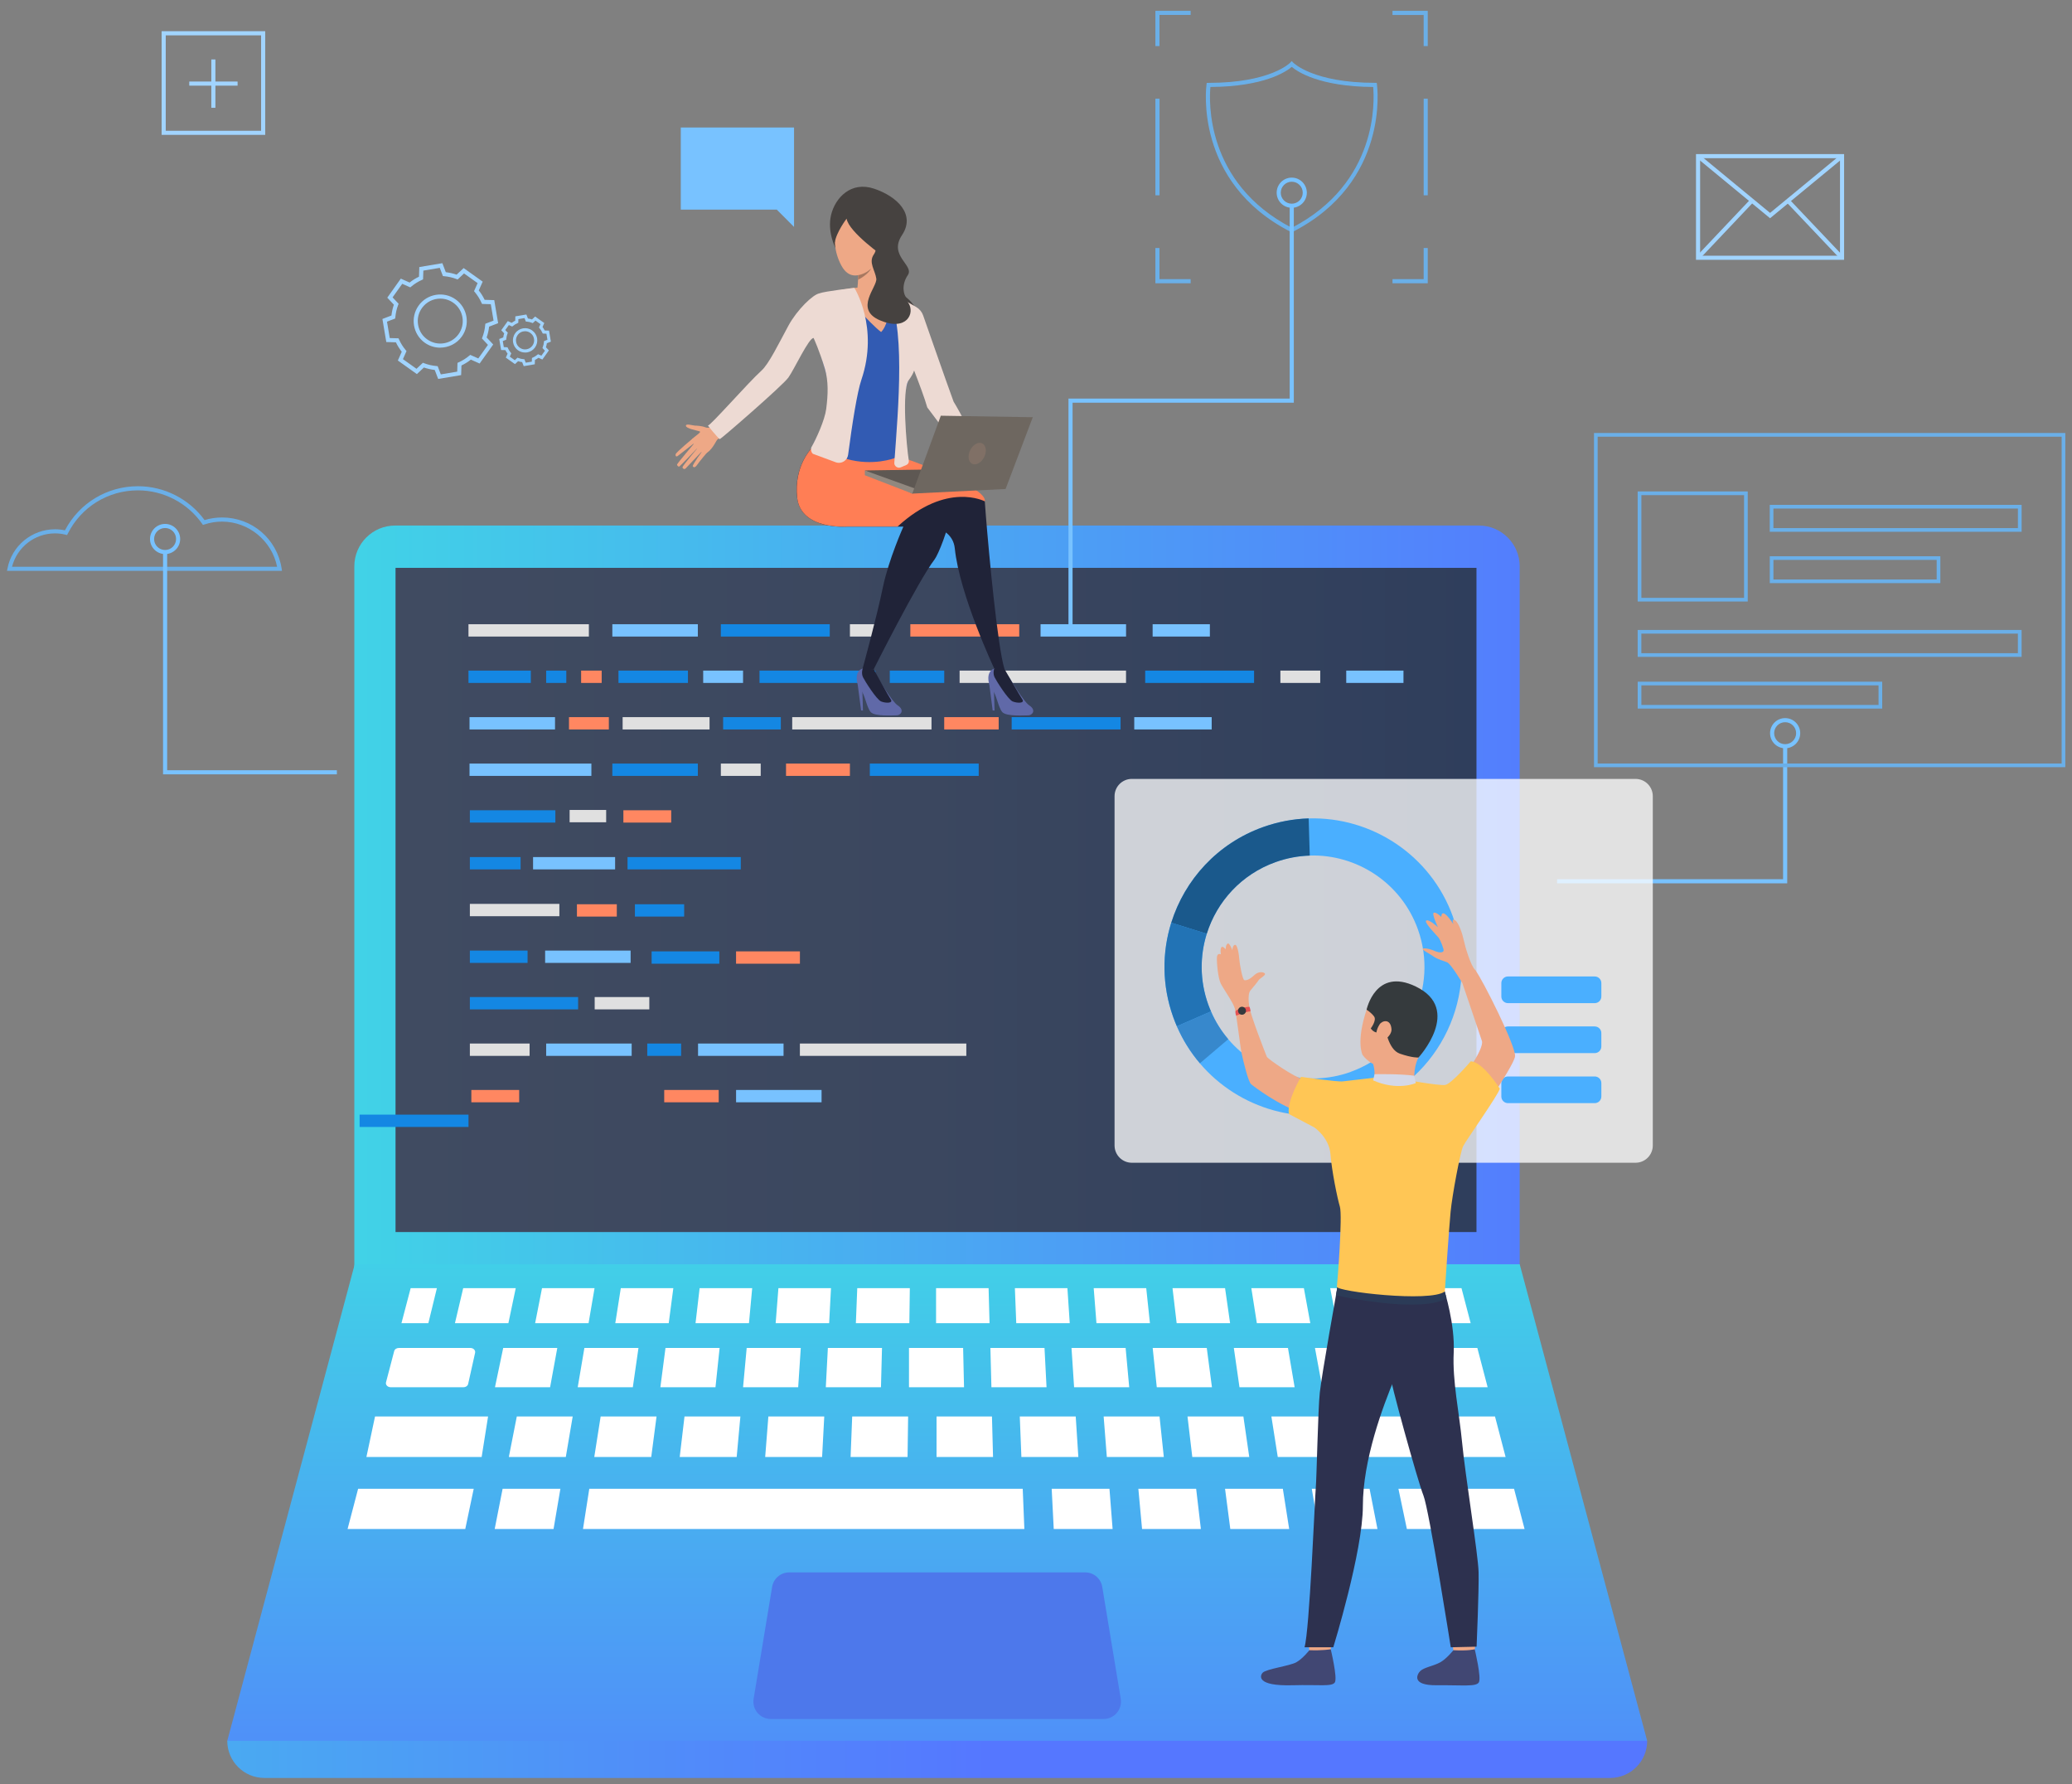 <svg width="151" height="130" viewBox="0 0 151 130" fill="none" xmlns="http://www.w3.org/2000/svg">
<rect x="0" y="0" width="151" height="130" fill="#808080" stroke="none"/>
<path d="M110.752 101.199L25.822 101.199L25.822 41.265C25.822 39.622 27.153 38.291 28.796 38.291L107.775 38.291C109.417 38.291 110.749 39.622 110.749 41.265L110.749 101.199H110.752Z" fill="url(#paint0_linear_2180_2789)"/>
<path d="M28.825 89.766L107.6 89.766V41.373L28.825 41.373V89.766Z" fill="url(#paint1_linear_2180_2789)"/>
<path d="M20.549 41.591H0.512L0.546 41.412C0.867 39.76 2.324 38.563 4.01 38.563C4.252 38.563 4.497 38.588 4.733 38.639C5.775 36.654 7.804 35.426 10.053 35.426C11.969 35.426 13.777 36.346 14.908 37.891C15.319 37.766 15.75 37.703 16.186 37.703C18.366 37.703 20.191 39.264 20.523 41.415L20.549 41.588V41.591ZM0.879 41.292H20.194C19.817 39.408 18.124 38.004 16.183 38.004C15.743 38.004 15.31 38.073 14.896 38.212L14.789 38.246L14.726 38.155C13.655 36.635 11.906 35.727 10.05 35.727C7.876 35.727 5.92 36.933 4.943 38.877L4.89 38.984L4.773 38.956C4.525 38.893 4.265 38.862 4.007 38.862C2.528 38.862 1.24 39.873 0.879 41.289V41.292Z" fill="#6AAFE8"/>
<path d="M94.14 16.933L94.071 16.898C86.96 13.268 87.915 6.236 87.925 6.167L87.943 6.038H88.072C92.595 6.038 94.014 4.581 94.027 4.565L94.137 4.449L94.246 4.565C94.246 4.565 95.682 6.035 100.201 6.035H100.33L100.349 6.164C100.358 6.233 101.313 13.265 94.203 16.895L94.133 16.93L94.14 16.933ZM88.21 6.337C88.119 7.288 87.821 13.325 94.14 16.597C100.462 13.325 100.16 7.291 100.072 6.337C96.147 6.312 94.548 5.219 94.14 4.873C93.731 5.219 92.133 6.315 88.21 6.337Z" fill="#6AAFE8"/>
<path d="M34.143 81.211H26.207V82.109H34.143V81.211Z" fill="#1487E3"/>
<path d="M24.55 56.418H11.881V40.219H12.182V56.119H24.55V56.418Z" fill="#78C2FF"/>
<path d="M78.165 45.745H77.867V29.04H93.988V14.992H94.289V29.341H78.165V45.745Z" fill="#78C2FF"/>
<path d="M130.246 64.358H113.473V64.059H129.945V54.32H130.246V64.358Z" fill="#78C2FF"/>
<path d="M127.369 43.826H119.348V35.805H127.369V43.826ZM119.618 43.559H127.102V36.075H119.618V43.559Z" fill="#6AAFE8"/>
<path d="M147.329 38.745H128.973V36.785H147.329V38.745ZM129.24 38.478H147.059V37.052H129.24V38.478Z" fill="#6AAFE8"/>
<path d="M147.327 47.858H119.348V45.898H147.327V47.858ZM119.615 47.591H147.057V46.165H119.615V47.591Z" fill="#6AAFE8"/>
<path d="M137.169 51.628H119.35V49.668H137.169V51.628ZM119.617 51.361H136.902V49.935H119.617V51.361Z" fill="#6AAFE8"/>
<path d="M141.405 42.487H128.975V40.527H141.405V42.487ZM129.242 42.22H141.138V40.794H129.242V42.22Z" fill="#6AAFE8"/>
<path d="M150.512 55.896H116.164V31.547H150.512V55.896ZM116.431 55.629H150.245V31.817H116.431V55.629Z" fill="#6AAFE8"/>
<path d="M104.049 20.639H101.48V20.338H103.751V18.07H104.049V20.639Z" fill="#6AAFE8"/>
<path d="M86.77 20.639H84.201V18.07H84.499V20.338H86.77V20.639Z" fill="#6AAFE8"/>
<path d="M84.499 3.358H84.201V0.789H86.77V1.087H84.499V3.358Z" fill="#6AAFE8"/>
<path d="M104.049 3.358H103.751V1.091H101.48V0.789H104.049V3.358Z" fill="#6AAFE8"/>
<path d="M104.05 7.191H103.752V14.229H104.05V7.191Z" fill="#6AAFE8"/>
<path d="M84.503 7.191H84.201V14.229H84.503V7.191Z" fill="#6AAFE8"/>
<path d="M12.031 40.37C11.425 40.37 10.932 39.877 10.932 39.271C10.932 38.665 11.425 38.172 12.031 38.172C12.637 38.172 13.13 38.665 13.13 39.271C13.13 39.877 12.637 40.37 12.031 40.37ZM12.031 38.47C11.588 38.47 11.23 38.828 11.23 39.271C11.23 39.714 11.588 40.072 12.031 40.072C12.474 40.072 12.832 39.714 12.832 39.271C12.832 38.828 12.474 38.47 12.031 38.47Z" fill="#78C2FF"/>
<path d="M94.138 15.14C93.532 15.14 93.039 14.647 93.039 14.041C93.039 13.434 93.532 12.941 94.138 12.941C94.744 12.941 95.237 13.434 95.237 14.041C95.237 14.647 94.744 15.14 94.138 15.14ZM94.138 13.24C93.699 13.24 93.337 13.598 93.337 14.041C93.337 14.483 93.695 14.841 94.138 14.841C94.581 14.841 94.939 14.483 94.939 14.041C94.939 13.598 94.581 13.24 94.138 13.24Z" fill="#78C2FF"/>
<path d="M130.095 54.519C129.489 54.519 128.996 54.026 128.996 53.419C128.996 52.813 129.489 52.32 130.095 52.32C130.701 52.32 131.194 52.813 131.194 53.419C131.194 54.026 130.701 54.519 130.095 54.519ZM130.095 52.619C129.652 52.619 129.294 52.977 129.294 53.419C129.294 53.862 129.652 54.22 130.095 54.22C130.538 54.22 130.896 53.862 130.896 53.419C130.896 52.977 130.538 52.619 130.095 52.619Z" fill="#78C2FF"/>
<path d="M19.329 9.826H11.779V2.273H19.329V9.823V9.826ZM12.078 9.528H19.028V2.575H12.078V9.528Z" fill="#A1D4FF"/>
<path d="M15.699 4.332H15.4V7.853H15.699V4.332Z" fill="#A1D4FF"/>
<path d="M17.314 5.941H13.793V6.24H17.314V5.941Z" fill="#A1D4FF"/>
<path d="M134.392 18.93H123.598V11.227H134.392V18.93ZM123.899 18.632H134.093V11.525H123.899V18.632Z" fill="#A1D4FF"/>
<path d="M128.996 15.901L123.654 11.498L123.846 11.266L128.996 15.512L134.147 11.266L134.338 11.498L128.996 15.901Z" fill="#A1D4FF"/>
<path d="M130.47 14.595L130.254 14.801L134.127 18.884L134.344 18.678L130.47 14.595Z" fill="#A1D4FF"/>
<path d="M127.504 14.585L123.635 18.672L123.851 18.877L127.721 14.791L127.504 14.585Z" fill="#A1D4FF"/>
<path d="M38.167 26.677L38.054 26.384C37.953 26.372 37.856 26.35 37.758 26.315L37.529 26.529L36.863 26.055L36.992 25.769C36.929 25.687 36.876 25.602 36.832 25.511L36.518 25.502L36.383 24.698L36.675 24.585C36.687 24.484 36.709 24.384 36.744 24.29L36.53 24.06L37.005 23.395L37.29 23.523C37.372 23.46 37.457 23.407 37.548 23.363L37.557 23.049L38.361 22.914L38.474 23.206C38.575 23.219 38.675 23.241 38.77 23.275L38.999 23.062L39.665 23.536L39.536 23.822C39.599 23.903 39.652 23.988 39.696 24.079L40.01 24.089L40.145 24.893L39.853 25.006C39.841 25.106 39.816 25.207 39.784 25.301L40.001 25.53L39.526 26.196L39.241 26.067C39.162 26.13 39.074 26.183 38.983 26.227L38.974 26.541L38.17 26.677H38.167ZM37.708 26.058L37.774 26.083C37.893 26.13 38.019 26.158 38.148 26.168L38.217 26.174L38.314 26.425L38.757 26.35L38.767 26.08L38.833 26.052C38.949 25.998 39.059 25.932 39.156 25.851L39.209 25.806L39.454 25.916L39.715 25.552L39.53 25.357L39.555 25.291C39.602 25.172 39.63 25.047 39.64 24.921L39.646 24.852L39.897 24.754L39.822 24.312L39.552 24.302L39.523 24.239C39.47 24.123 39.404 24.013 39.322 23.916L39.278 23.863L39.388 23.617L39.024 23.357L38.826 23.542L38.76 23.517C38.641 23.47 38.515 23.442 38.39 23.432L38.321 23.426L38.223 23.175L37.78 23.25L37.771 23.52L37.705 23.549C37.589 23.602 37.479 23.668 37.382 23.75L37.328 23.793L37.083 23.683L36.822 24.048L37.008 24.242L36.983 24.308C36.939 24.428 36.907 24.553 36.898 24.682L36.892 24.751L36.64 24.849L36.716 25.291L36.986 25.301L37.014 25.364C37.068 25.48 37.133 25.59 37.218 25.687L37.262 25.741L37.152 25.985L37.517 26.246L37.711 26.061L37.708 26.058ZM38.264 25.684C38.082 25.684 37.903 25.628 37.752 25.521C37.353 25.238 37.259 24.682 37.545 24.283C37.828 23.884 38.383 23.79 38.782 24.076C38.977 24.214 39.102 24.418 39.143 24.651C39.181 24.883 39.128 25.119 38.993 25.314C38.854 25.508 38.65 25.634 38.418 25.675C38.368 25.684 38.317 25.687 38.267 25.687L38.264 25.684ZM38.264 24.133C38.057 24.133 37.853 24.23 37.724 24.412C37.62 24.557 37.579 24.732 37.611 24.905C37.639 25.081 37.736 25.232 37.881 25.335C38.025 25.439 38.201 25.48 38.374 25.448C38.547 25.42 38.701 25.323 38.804 25.178C38.908 25.034 38.949 24.858 38.917 24.685C38.889 24.509 38.792 24.359 38.647 24.255C38.531 24.173 38.396 24.133 38.264 24.133Z" fill="#A1D4FF"/>
<path d="M31.933 27.611L31.682 26.955C31.412 26.924 31.148 26.864 30.893 26.776L30.382 27.256L28.994 26.267L29.279 25.627C29.113 25.416 28.968 25.187 28.852 24.942L28.152 24.92L27.869 23.24L28.526 22.988C28.557 22.718 28.617 22.454 28.704 22.2L28.224 21.688L29.21 20.3L29.851 20.586C30.061 20.416 30.291 20.275 30.535 20.159L30.558 19.458L32.238 19.176L32.489 19.832C32.759 19.864 33.023 19.923 33.277 20.011L33.789 19.531L35.177 20.52L34.891 21.161C35.061 21.371 35.202 21.6 35.319 21.845L36.019 21.867L36.302 23.547L35.645 23.799C35.614 24.069 35.554 24.333 35.463 24.587L35.944 25.099L34.954 26.487L34.314 26.201C34.103 26.371 33.874 26.512 33.629 26.628L33.607 27.329L31.927 27.611H31.933ZM30.824 26.43L30.912 26.465C31.198 26.575 31.497 26.641 31.801 26.669L31.895 26.679L32.125 27.278L33.321 27.077L33.34 26.437L33.425 26.399C33.704 26.273 33.965 26.113 34.197 25.915L34.27 25.856L34.857 26.116L35.56 25.127L35.121 24.659L35.155 24.571C35.265 24.285 35.334 23.987 35.359 23.683L35.369 23.588L35.969 23.359L35.768 22.163L35.127 22.144L35.089 22.059C34.964 21.779 34.8 21.519 34.606 21.286L34.546 21.214L34.807 20.627L33.817 19.923L33.349 20.363L33.261 20.328C32.976 20.218 32.677 20.152 32.373 20.124L32.279 20.115L32.049 19.515L30.853 19.716L30.831 20.357L30.746 20.394C30.466 20.52 30.206 20.68 29.973 20.878L29.901 20.938L29.314 20.677L28.61 21.666L29.05 22.134L29.015 22.222C28.905 22.505 28.84 22.806 28.811 23.111L28.802 23.205L28.202 23.434L28.403 24.631L29.044 24.65L29.081 24.735C29.207 25.014 29.37 25.275 29.565 25.507L29.625 25.579L29.364 26.167L30.353 26.87L30.821 26.43H30.824ZM32.081 25.331C31.691 25.331 31.299 25.215 30.959 24.973C30.09 24.355 29.885 23.142 30.504 22.269C31.123 21.399 32.335 21.195 33.205 21.814C34.075 22.433 34.279 23.645 33.66 24.515C33.283 25.046 32.684 25.328 32.078 25.328L32.081 25.331ZM32.087 21.757C31.575 21.757 31.069 21.996 30.749 22.445C30.495 22.803 30.394 23.236 30.47 23.667C30.542 24.097 30.777 24.477 31.135 24.728C31.87 25.253 32.897 25.08 33.422 24.342C33.676 23.987 33.773 23.551 33.701 23.12C33.629 22.69 33.393 22.31 33.035 22.059C32.746 21.855 32.417 21.757 32.087 21.757Z" fill="#A1D4FF"/>
<path d="M110.751 92.113H68.3H25.852L16.562 126.839H68.58H120.041L110.751 92.113Z" fill="url(#paint2_linear_2180_2789)"/>
<path d="M29.065 98.211H34.281C34.498 98.211 34.664 98.38 34.624 98.563L34.118 100.83C34.087 100.971 33.942 101.072 33.776 101.072H28.471C28.248 101.072 28.082 100.896 28.132 100.711L28.726 98.443C28.76 98.308 28.901 98.211 29.065 98.211Z" fill="white"/>
<path d="M36.672 98.211H40.614L40.089 101.072H36.072L36.672 98.211Z" fill="white"/>
<path d="M42.588 98.211H46.53L46.118 101.072L42.102 101.075L42.588 98.211Z" fill="white"/>
<path d="M48.499 98.211H52.443L52.142 101.072H48.125L48.499 98.211Z" fill="white"/>
<path d="M54.416 98.211H58.358L58.169 101.072H54.152L54.416 98.211Z" fill="white"/>
<path d="M60.332 98.211H64.277L64.202 101.072L60.182 101.075L60.332 98.211Z" fill="white"/>
<path d="M107.664 98.211H101.75L102.388 101.072H108.414L107.664 98.211Z" fill="white"/>
<path d="M99.775 98.211H95.83L96.358 101.072H100.374L99.775 98.211Z" fill="white"/>
<path d="M93.862 98.211H89.918L90.329 101.072L94.349 101.075L93.862 98.211Z" fill="white"/>
<path d="M87.945 98.211H84.004L84.302 101.072H88.322L87.945 98.211Z" fill="white"/>
<path d="M82.032 98.211H78.088L78.276 101.072H82.293L82.032 98.211Z" fill="white"/>
<path d="M76.12 98.211H72.176L72.251 101.072L76.268 101.075L76.12 98.211Z" fill="white"/>
<path d="M66.244 98.211H70.189L70.255 101.072H66.244V98.211Z" fill="white"/>
<path d="M27.331 103.203H35.569L35.101 106.155H26.703L27.331 103.203Z" fill="white"/>
<path d="M108.95 103.203H98.766L99.344 106.155H109.723L108.95 103.203Z" fill="white"/>
<path d="M96.728 103.203H92.654L93.119 106.155H97.268L96.728 103.203Z" fill="white"/>
<path d="M90.614 103.203H86.541L86.89 106.155H91.041L90.614 103.203Z" fill="white"/>
<path d="M84.503 103.203H80.43L80.662 106.155H84.814L84.503 103.203Z" fill="white"/>
<path d="M78.395 103.203H74.318L74.435 106.155H78.586L78.395 103.203Z" fill="white"/>
<path d="M26.099 108.469H34.523L33.907 111.402H25.33L26.099 108.469Z" fill="white"/>
<path d="M36.629 108.469H40.84L40.341 111.402H36.051L36.629 108.469Z" fill="white"/>
<path d="M42.945 108.469H47.156H74.533L74.652 111.402H42.486L42.945 108.469Z" fill="white"/>
<path d="M76.643 108.469H80.854L81.083 111.402H76.793L76.643 108.469Z" fill="white"/>
<path d="M82.959 108.469H87.171L87.516 111.402H83.229L82.959 108.469Z" fill="white"/>
<path d="M89.277 108.469H93.489L93.951 111.402H89.66L89.277 108.469Z" fill="white"/>
<path d="M95.598 108.469H99.809L100.384 111.402H96.097L95.598 108.469Z" fill="white"/>
<path d="M101.912 108.469H110.338L111.105 111.402H102.528L101.912 108.469Z" fill="white"/>
<path d="M72.291 103.203H68.252V106.155H72.369L72.291 103.203Z" fill="white"/>
<path d="M66.181 103.203H62.105L61.988 106.155H66.14L66.181 103.203Z" fill="white"/>
<path d="M60.069 103.203H55.996L55.764 106.155H59.912L60.069 103.203Z" fill="white"/>
<path d="M53.957 103.203H49.884L49.535 106.155H53.687L53.957 103.203Z" fill="white"/>
<path d="M47.847 103.203H43.773L43.309 106.155H47.46L47.847 103.203Z" fill="white"/>
<path d="M41.736 103.203H37.663L37.082 106.155H41.234L41.736 103.203Z" fill="white"/>
<path d="M29.256 96.408L29.928 93.852H31.84L31.216 96.408H29.256Z" fill="white"/>
<path d="M33.757 93.852H37.586L37.049 96.408H33.154L33.757 93.852Z" fill="white"/>
<path d="M39.501 93.852H43.329L42.892 96.408H38.998L39.501 93.852Z" fill="white"/>
<path d="M45.242 93.852H49.07L48.734 96.408H44.84L45.242 93.852Z" fill="white"/>
<path d="M50.986 93.852H54.817L54.582 96.408H50.688L50.986 93.852Z" fill="white"/>
<path d="M56.728 93.852H60.56L60.425 96.408H56.527L56.728 93.852Z" fill="white"/>
<path d="M62.474 93.852H66.305L66.27 96.408H62.373L62.474 93.852Z" fill="white"/>
<path d="M68.217 93.852H72.045L72.114 96.408H68.217V93.852Z" fill="white"/>
<path d="M73.961 93.852H77.789L77.959 96.408H74.061L73.961 93.852Z" fill="white"/>
<path d="M79.705 93.852H83.533L83.803 96.408H79.906L79.705 93.852Z" fill="white"/>
<path d="M85.449 93.852H89.278L89.645 96.408H85.751L85.449 93.852Z" fill="white"/>
<path d="M91.193 93.852H95.022L95.49 96.408H91.595L91.193 93.852Z" fill="white"/>
<path d="M96.938 93.852H100.766L101.334 96.408H97.44L96.938 93.852Z" fill="white"/>
<path d="M102.68 93.852H106.508L107.177 96.408H103.28L102.68 93.852Z" fill="white"/>
<path d="M117.337 129.54H19.267C17.775 129.54 16.562 128.331 16.562 126.836H120.041C120.041 128.328 118.832 129.54 117.337 129.54Z" fill="url(#paint3_linear_2180_2789)"/>
<path d="M80.329 115.621C80.228 115.008 79.701 114.562 79.079 114.562H57.519C56.9 114.562 56.37 115.012 56.269 115.621L54.922 123.771C54.793 124.543 55.39 125.244 56.172 125.244H80.426C81.208 125.244 81.802 124.543 81.676 123.771L80.329 115.621Z" fill="#4D78EB"/>
<path d="M42.915 45.48H34.141V46.379H42.915V45.48Z" fill="#E0E0E0"/>
<path d="M51.709 52.25H45.375V53.148H51.709V52.25Z" fill="#E0E0E0"/>
<path d="M56.904 52.25H52.699V53.148H56.904V52.25Z" fill="#1487E3"/>
<path d="M38.447 69.258H34.242V70.156H38.447V69.258Z" fill="#1487E3"/>
<path d="M67.885 52.25H57.734V53.148H67.885V52.25Z" fill="#E0E0E0"/>
<path d="M40.765 65.856H34.242V66.754H40.765V65.856Z" fill="#E0E0E0"/>
<path d="M47.32 72.644H43.338V73.543H47.32V72.644Z" fill="#E0E0E0"/>
<path d="M42.131 72.644H34.242V73.543H42.131V72.644Z" fill="#1487E3"/>
<path d="M38.595 76.031H34.242V76.93H38.595V76.031Z" fill="#E0E0E0"/>
<path d="M50.856 45.48H44.625V46.379H50.856V45.48Z" fill="#78C2FF"/>
<path d="M50.856 55.633H44.625V56.531H50.856V55.633Z" fill="#1487E3"/>
<path d="M44.175 59.012H41.512V59.91H44.175V59.012Z" fill="#E0E0E0"/>
<path d="M44.827 62.445H38.848V63.343H44.827V62.445Z" fill="#78C2FF"/>
<path d="M53.986 62.445H45.732V63.343H53.986V62.445Z" fill="#1487E3"/>
<path d="M40.473 59.035H34.242V59.933H40.473V59.035Z" fill="#1487E3"/>
<path d="M37.939 62.445H34.242V63.343H37.939V62.445Z" fill="#1487E3"/>
<path d="M48.916 59.035H45.43V59.933H48.916V59.035Z" fill="#FF8761"/>
<path d="M37.836 79.414H34.35V80.312H37.836V79.414Z" fill="#FF8761"/>
<path d="M40.448 52.25H34.217V53.148H40.448V52.25Z" fill="#78C2FF"/>
<path d="M45.957 69.258H39.727V70.156H45.957V69.258Z" fill="#78C2FF"/>
<path d="M46.034 76.031H39.803V76.93H46.034V76.031Z" fill="#78C2FF"/>
<path d="M57.102 76.031H50.871V76.93H57.102V76.031Z" fill="#78C2FF"/>
<path d="M43.098 55.633H34.217V56.531H43.098V55.633Z" fill="#78C2FF"/>
<path d="M82.063 45.48H75.832V46.379H82.063V45.48Z" fill="#78C2FF"/>
<path d="M59.873 79.414H53.643V80.312H59.873V79.414Z" fill="#78C2FF"/>
<path d="M88.171 45.48H84V46.379H88.171V45.48Z" fill="#78C2FF"/>
<path d="M102.28 48.859H98.109V49.758H102.28V48.859Z" fill="#78C2FF"/>
<path d="M60.469 45.48H52.533V46.379H60.469V45.48Z" fill="#1487E3"/>
<path d="M91.393 48.859H83.457V49.758H91.393V48.859Z" fill="#1487E3"/>
<path d="M81.663 52.25H73.727V53.148H81.663V52.25Z" fill="#1487E3"/>
<path d="M71.325 55.633H63.389V56.531H71.325V55.633Z" fill="#1487E3"/>
<path d="M88.304 52.25H82.66V53.148H88.304V52.25Z" fill="#78C2FF"/>
<path d="M74.278 45.48H66.342V46.379H74.278V45.48Z" fill="#FF8761"/>
<path d="M61.938 55.633H57.283V56.531H61.938V55.633Z" fill="#FF8761"/>
<path d="M58.295 69.316H53.641V70.215H58.295V69.316Z" fill="#FF8761"/>
<path d="M64.844 45.48H61.94V46.379H64.844V45.48Z" fill="#E0E0E0"/>
<path d="M55.438 55.633H52.533V56.531H55.438V55.633Z" fill="#E0E0E0"/>
<path d="M96.214 48.859H93.309V49.758H96.214V48.859Z" fill="#E0E0E0"/>
<path d="M38.685 48.859H34.141V49.758H38.685V48.859Z" fill="#1487E3"/>
<path d="M49.859 65.883H46.27V66.781H49.859V65.883Z" fill="#1487E3"/>
<path d="M41.269 48.859H39.803V49.758H41.269V48.859Z" fill="#1487E3"/>
<path d="M82.061 48.859H69.932V49.758H82.061V48.859Z" fill="#E0E0E0"/>
<path d="M70.422 76.031H58.293V76.93H70.422V76.031Z" fill="#E0E0E0"/>
<path d="M43.848 48.859H42.35V49.758H43.848V48.859Z" fill="#FF8761"/>
<path d="M68.813 48.859H64.844V49.758H68.813V48.859Z" fill="#1487E3"/>
<path d="M72.78 52.25H68.811V53.148H72.78V52.25Z" fill="#FF8761"/>
<path d="M52.376 79.414H48.406V80.312H52.376V79.414Z" fill="#FF8761"/>
<path d="M63.795 48.859H55.35V49.758H63.795V48.859Z" fill="#1487E3"/>
<path d="M52.422 69.316H47.488V70.215H52.422V69.316Z" fill="#1487E3"/>
<path d="M49.638 76.031H47.17V76.93H49.638V76.031Z" fill="#1487E3"/>
<path d="M54.151 48.859H51.246V49.758H54.151V48.859Z" fill="#78C2FF"/>
<path d="M44.37 52.25H41.465V53.148H44.37V52.25Z" fill="#FF8761"/>
<path d="M44.95 65.883H42.045V66.781H44.95V65.883Z" fill="#FF8761"/>
<path d="M50.135 48.859H45.072V49.758H50.135V48.859Z" fill="#1487E3"/>
<g opacity="0.76">
<path d="M82.484 56.75H119.191C119.888 56.75 120.45 57.315 120.45 58.009V83.457C120.45 84.155 119.885 84.717 119.191 84.717H82.484C81.787 84.717 81.225 84.151 81.225 83.457V58.009C81.225 57.312 81.79 56.75 82.484 56.75Z" fill="white"/>
</g>
<path d="M109.896 71.144H116.218C116.485 71.144 116.701 71.361 116.701 71.628V72.605C116.701 72.872 116.485 73.088 116.218 73.088H109.896C109.629 73.088 109.412 72.872 109.412 72.605V71.628C109.412 71.361 109.629 71.144 109.896 71.144Z" fill="#4AAFFF"/>
<path d="M109.895 74.785H116.217C116.483 74.785 116.7 75.002 116.7 75.269V76.246C116.7 76.513 116.483 76.729 116.217 76.729H109.898C109.631 76.729 109.414 76.513 109.414 76.246V75.269C109.414 75.002 109.631 74.785 109.898 74.785H109.895Z" fill="#4AAFFF"/>
<path d="M116.218 78.43H109.896C109.629 78.43 109.412 78.646 109.412 78.913V79.89C109.412 80.157 109.629 80.374 109.896 80.374H116.218C116.485 80.374 116.701 80.157 116.701 79.89V78.913C116.701 78.646 116.485 78.43 116.218 78.43Z" fill="#4AAFFF"/>
<path d="M105.891 66.809C104.27 62.277 99.936 59.492 95.37 59.63C94.264 59.664 93.147 59.869 92.047 60.261C88.721 61.451 86.338 64.099 85.358 67.23C84.68 69.4 84.673 71.8 85.499 74.105C85.581 74.334 85.669 74.56 85.766 74.78C86.2 75.779 86.768 76.68 87.443 77.475C90.276 80.807 94.977 82.214 99.34 80.653C104.971 78.64 107.904 72.44 105.888 66.809H105.891ZM98.429 78.1C95.16 79.268 91.633 78.213 89.51 75.716C89.004 75.122 88.577 74.444 88.25 73.693C88.178 73.527 88.112 73.361 88.049 73.188C87.431 71.46 87.434 69.661 87.943 68.034C88.677 65.688 90.464 63.7 92.958 62.808C93.781 62.513 94.619 62.359 95.448 62.334C98.872 62.23 102.119 64.319 103.334 67.717C104.845 71.938 102.647 76.586 98.426 78.096L98.429 78.1Z" fill="#4AAFFF"/>
<path d="M87.945 68.036L85.357 67.229C86.337 64.098 88.721 61.45 92.047 60.26C93.146 59.868 94.264 59.663 95.37 59.629L95.451 62.339C94.622 62.364 93.784 62.518 92.961 62.813C90.467 63.705 88.68 65.69 87.945 68.039V68.036Z" fill="#1A598C"/>
<path d="M88.249 73.692L85.765 74.773C85.671 74.553 85.58 74.327 85.498 74.097C84.675 71.792 84.678 69.393 85.357 67.223L87.945 68.03C87.436 69.657 87.433 71.456 88.051 73.183C88.114 73.356 88.18 73.526 88.252 73.689L88.249 73.692Z" fill="#2273B5"/>
<path d="M87.443 77.466C86.767 76.672 86.199 75.77 85.766 74.772L88.25 73.691C88.573 74.439 89 75.117 89.509 75.714L87.446 77.469L87.443 77.466Z" fill="#3788CC"/>
<path d="M99.308 76.879C99.308 76.879 98.783 75.962 99.615 73.499C100.419 71.119 103.205 71.336 104.091 72.859C104.976 74.382 104.678 75.331 103.375 77.052C102.071 78.772 99.851 77.664 99.311 76.876L99.308 76.879Z" fill="#EEA886"/>
<path d="M105.779 119.199C105.779 119.199 105.917 120.21 105.932 120.361C105.948 120.511 107.465 120.27 107.465 120.27L107.588 119.067C107.588 119.067 105.967 119.054 105.775 119.195L105.779 119.199Z" fill="#EEA886"/>
<path d="M105.915 120.236C105.915 120.236 105.434 120.846 104.97 121.109C104.505 121.376 103.776 121.48 103.5 121.753C103.302 121.951 102.777 122.805 104.706 122.786C106.634 122.771 107.564 122.906 107.771 122.579C107.978 122.253 107.473 120.164 107.473 120.164C107.473 120.164 107.001 120.296 105.912 120.233L105.915 120.236Z" fill="#414773"/>
<path d="M95.282 119.199C95.282 119.199 95.421 120.21 95.436 120.361C95.452 120.511 96.969 120.27 96.969 120.27L97.091 119.067C97.091 119.067 95.471 119.054 95.279 119.195L95.282 119.199Z" fill="#EEA886"/>
<path d="M95.421 120.236C95.421 120.236 94.941 120.846 94.476 121.109C94.011 121.376 92.303 121.593 92.026 121.866C91.829 122.064 91.499 122.862 94.212 122.786C96.141 122.733 97.07 122.906 97.278 122.579C97.485 122.253 96.979 120.164 96.979 120.164C96.979 120.164 96.379 120.271 95.418 120.233L95.421 120.236Z" fill="#414773"/>
<path d="M105.266 94.051C105.266 94.051 106.042 96.466 105.941 98.548C105.838 100.63 106.343 102.907 106.551 105.08C106.78 107.505 107.722 113.243 107.754 114.54C107.788 115.837 107.609 119.976 107.609 119.976L105.728 120.02C105.728 120.02 104.148 109.989 103.737 108.965C103.328 107.942 101.297 100.646 101.227 99.826C101.158 99.007 105.266 94.051 105.266 94.051Z" fill="#2D314F"/>
<path d="M97.462 93.797C97.462 93.797 96.318 100.182 96.183 101.457C96.048 102.732 95.957 107.622 95.888 108.417C95.819 109.211 95.433 118.834 95.068 120.018H97.166C97.166 120.018 99.321 113.024 99.321 109.714C99.321 106.404 100.747 102.519 101.67 100.336C102.59 98.153 104.7 98.1 105.266 94.049C105.266 94.049 98.228 92.513 97.462 93.797Z" fill="#2D314F"/>
<path d="M100.067 77.526C100.067 77.526 100.302 78.214 100.067 78.707C99.831 79.197 103.091 78.905 103.091 78.905C103.091 78.905 102.944 77.887 103.371 77.052C103.798 76.217 100.067 77.526 100.067 77.526Z" fill="#EEA886"/>
<path d="M105.417 94.572C105.417 94.572 104.243 95.778 97.356 94.383L97.459 93.793L105.289 94.088L105.414 94.572H105.417Z" fill="#2B3B57"/>
<path d="M99.574 78.869C99.574 78.869 98.368 78.991 98.025 79.057C97.68 79.123 95.365 78.642 94.888 78.592C94.414 78.542 92.385 77.154 92.319 76.99C92.253 76.827 91.085 73.872 91.022 73.231C90.956 72.591 89.885 72.92 89.976 73.363C90.149 74.186 90.369 76.186 90.491 76.767C90.623 77.392 90.972 78.812 91.17 78.985C91.368 79.161 93.192 80.546 94.976 81.136C96.763 81.727 98.107 82.596 98.107 82.596H106.913C106.913 82.596 110.336 77.7 110.412 76.962C110.484 76.224 108.019 71.322 107.529 70.706C107.036 70.091 106.326 70.907 106.326 70.907C106.326 70.907 107.799 75.232 107.997 75.844C108.195 76.46 106.282 79.161 105.758 79.167C105.233 79.176 103.886 79.004 103.289 78.978C102.689 78.953 102.058 78.693 102.058 78.693L99.574 78.865V78.869Z" fill="#EEA886"/>
<path d="M95.781 82.143C95.781 82.143 96.858 82.859 96.959 84.09C97.056 85.321 97.452 87.262 97.647 87.924C97.844 88.587 97.474 93.408 97.427 93.75C97.376 94.096 104.239 94.912 105.294 94.096C105.294 94.096 105.589 89.595 105.712 88.317C105.834 87.039 106.424 83.942 106.622 83.525C106.82 83.107 109.204 79.762 109.301 79.319C109.301 79.319 108.067 77.353 107.181 77.328C107.181 77.328 105.774 78.977 105.319 79.049C104.86 79.121 102.053 78.609 102.05 78.603C102.05 78.603 101.742 79.021 100.112 78.528C100.112 78.528 98.171 78.748 97.854 78.788C97.471 78.839 94.814 78.456 94.814 78.456C94.814 78.456 93.746 80.255 93.934 81.166L95.781 82.143Z" fill="#FFC655"/>
<path d="M91.086 73.619C91.086 73.619 90.845 72.479 91.137 72.152C91.303 71.967 91.699 71.474 91.733 71.402C91.771 71.329 92.195 71.084 92.195 70.968C92.195 70.852 91.777 70.704 91.416 71.04C91.055 71.376 90.829 71.449 90.684 71.411C90.54 71.373 90.333 70.171 90.314 69.872C90.295 69.574 90.182 68.785 89.993 68.839C89.808 68.892 89.814 69.238 89.814 69.238C89.814 69.238 89.598 68.641 89.453 68.757C89.309 68.873 89.328 69.165 89.328 69.165C89.328 69.165 89.055 68.829 88.982 69.074C88.91 69.319 88.982 69.536 88.982 69.536C88.982 69.536 88.703 69.382 88.684 69.762C88.665 70.142 88.766 71.257 88.963 71.656C89.161 72.055 89.909 73.097 89.997 73.503C90.085 73.911 91.086 73.619 91.086 73.619Z" fill="#EEA886"/>
<path d="M106.567 71.616C106.567 71.616 105.747 70.24 105.468 70.115C105.188 69.992 104.796 69.923 104.45 69.675C104.105 69.43 103.653 69.226 103.675 69.141C103.7 69.06 104.105 69.091 104.538 69.279C104.972 69.468 105.163 69.377 105.204 69.279C105.245 69.182 104.972 68.488 104.843 68.322C104.711 68.158 103.778 67.219 103.932 67.078C104.089 66.94 104.695 67.455 104.793 67.562C104.793 67.562 104.309 66.547 104.497 66.497C104.686 66.447 105.038 66.808 105.038 66.808C105.038 66.808 104.997 65.938 105.93 67.348C105.93 67.348 105.732 66.88 106.021 67.037C106.306 67.194 106.586 68.07 106.677 68.513C106.768 68.956 107.176 70.366 107.525 70.705C107.874 71.044 106.561 71.61 106.561 71.61L106.567 71.616Z" fill="#EEA886"/>
<path d="M103.373 77.05C103.373 77.05 102.943 77.088 102.023 76.771C101.106 76.454 101.036 74.849 100.839 75.04C100.433 75.43 100.05 75.16 99.896 74.931C99.896 74.931 100.346 74.34 100.138 74.058C99.931 73.775 99.592 73.568 99.592 73.568C99.592 73.568 100.239 70.455 103.175 71.875C106.617 73.536 103.373 77.054 103.373 77.054V77.05Z" fill="#353A3D"/>
<path d="M100.068 78.715L100.172 78.266C100.172 78.266 102.047 78.228 103.071 78.376L103.178 78.913C103.178 78.913 101.868 79.507 100.068 78.715Z" fill="#D4D8E8"/>
<path d="M100.534 74.647C100.703 74.364 101.335 74.173 101.407 74.974C101.463 75.595 100.282 76.274 100.27 75.696C100.261 75.118 100.418 74.835 100.534 74.647Z" fill="#EEA886"/>
<path d="M91.043 73.356C91.043 73.356 90.368 73.371 90.038 73.669C90.038 73.669 90.016 73.858 90.091 74.006C90.091 74.006 90.679 73.732 91.128 73.682C91.128 73.682 91.122 73.437 91.043 73.359V73.356Z" fill="#E55353"/>
<path d="M90.246 73.529C90.183 73.676 90.252 73.846 90.4 73.909C90.547 73.972 90.717 73.902 90.78 73.755C90.843 73.607 90.773 73.438 90.626 73.375C90.478 73.312 90.309 73.381 90.246 73.529Z" fill="#353A3D"/>
<path d="M73.627 49.482C73.627 49.482 74.594 51.121 75.003 51.388C75.559 51.752 75.21 52.12 74.946 52.12C74.682 52.12 73.338 52.217 73.043 51.881C72.748 51.545 72.6 50.537 72.324 50.273C72.047 50.009 71.765 48.964 72.459 48.709C73.071 48.483 73.627 49.482 73.627 49.482Z" fill="#6069A8"/>
<path d="M73.208 48.757C73.208 48.757 74.317 50.676 74.505 50.962C74.697 51.245 74.147 51.245 73.805 51.11C73.463 50.974 72.606 49.599 72.483 49.348C72.335 49.049 72.458 48.707 72.458 48.707L73.208 48.76V48.757Z" fill="#202338"/>
<path d="M72.088 49.793L72.342 51.762L72.481 51.768L72.436 50.352L72.088 49.793Z" fill="#6069A8"/>
<path d="M64.037 49.48C64.037 49.48 65.004 51.119 65.413 51.386C65.969 51.75 65.62 52.118 65.356 52.118C65.092 52.118 63.748 52.215 63.453 51.879C63.158 51.543 63.01 50.535 62.734 50.271C62.458 50.007 62.165 48.933 62.869 48.707C63.484 48.506 64.037 49.48 64.037 49.48Z" fill="#6069A8"/>
<path d="M63.677 48.764C63.677 48.764 64.726 50.679 64.918 50.962C65.109 51.245 64.556 51.245 64.217 51.11C63.875 50.974 63.018 49.599 62.895 49.348C62.748 49.049 62.87 48.707 62.87 48.707L63.677 48.764Z" fill="#202338"/>
<path d="M62.496 49.793L62.754 51.762L62.889 51.768L62.848 50.352L62.496 49.793Z" fill="#6069A8"/>
<path d="M59.746 34.563L68.496 38.551C68.496 38.551 69.472 38.868 69.582 39.952C69.925 43.337 72.456 48.708 72.456 48.708C73.269 49.103 73.207 48.761 73.207 48.761C72.695 47.119 72.07 40.344 71.85 37.618C71.803 37.041 71.775 36.648 71.768 36.519C71.765 36.434 71.671 36.321 71.507 36.19C70.308 35.216 65.365 33.2 65.365 33.2C61.656 33.105 59.746 34.56 59.746 34.56V34.563Z" fill="#202338"/>
<path d="M58.098 36.275C58.368 38.639 61.744 38.369 61.744 38.369H65.836C65.836 38.369 64.762 40.762 64.344 42.779C63.905 44.92 62.865 48.708 62.865 48.708C62.865 48.708 62.934 48.837 63.672 48.764C63.672 48.764 66.885 42.361 68.113 40.753C68.377 40.407 69.137 38.526 69.266 37.405C69.31 37.028 69.281 36.736 69.143 36.617C69.002 36.498 68.675 36.275 68.239 35.998C66.957 35.191 64.731 33.944 63.49 33.668C61.829 33.294 59.203 32.594 59.203 32.594C59.203 32.594 57.822 33.907 58.092 36.271L58.098 36.275Z" fill="#202338"/>
<path d="M60.882 18.055C60.882 18.055 60.27 16.893 60.568 15.653C60.867 14.415 62.016 13.181 63.699 13.747C65.383 14.312 66.743 15.621 65.734 17.132C64.726 18.643 66.648 19.324 66.159 20.043C65.668 20.763 65.854 21.513 66.061 21.68C66.268 21.846 66.937 22.443 66.862 23.149C66.79 23.856 63.599 21.092 63.599 21.092C63.599 21.092 61.862 17.6 60.886 18.052L60.882 18.055Z" fill="#464240"/>
<path d="M66.009 32.925C66.009 32.925 65.754 34.156 59.219 32.601C59.219 32.601 61.411 31.873 66.009 32.925Z" fill="#EB4747"/>
<path d="M59.148 32.943C59.047 33.137 58.944 33.329 58.843 33.524C61.233 33.593 63.62 33.662 66.01 33.734C65.633 32.468 65.756 30.754 65.822 29.453C65.903 27.864 66.78 26.759 66.685 25.154C67.156 25.229 67.238 25.245 67.712 25.317C66.987 23.254 66.742 22.233 64.493 21.439C63.761 21.181 63.281 21.128 62.486 21.194C59.883 21.407 59.098 21.439 57.816 23.8C59.82 24.121 59.49 24.837 60.096 26.831C60.392 27.802 60.703 28.885 60.542 29.912C60.385 30.92 59.145 32.026 59.145 32.946L59.148 32.943Z" fill="#325BB3"/>
<path d="M63.302 21.94C62.237 21.739 62.464 21.145 62.464 21.145C62.464 21.145 62.514 20.809 62.533 20.388C62.539 20.282 62.539 20.165 62.539 20.049C62.539 19.873 62.529 19.694 62.511 19.525C62.423 18.809 64.445 19.236 64.445 19.236C64.445 19.236 64.329 20.684 64.609 21.117C64.888 21.55 64.37 22.141 63.305 21.94H63.302Z" fill="#EEA886"/>
<path d="M61.268 21.133C61.268 21.133 63.419 23.613 64.213 24.191C64.213 24.191 65.127 23.365 64.565 21.186C64.565 21.186 63.526 20.665 61.271 21.133H61.268Z" fill="#EEA886"/>
<path d="M61.33 15.166C61.33 15.166 60.212 17.317 61.32 19.355C62.429 21.394 64.602 18.466 64.744 18.124C64.885 17.782 65.629 15.841 64.147 15.251C62.661 14.66 61.647 14.582 61.33 15.166Z" fill="#EEA886"/>
<path d="M61.698 15.931C61.698 15.931 60.928 16.939 60.837 17.686C60.837 17.686 60.533 16.276 61.396 14.919C62.26 13.566 64.462 14.853 64.757 15.397C65.052 15.937 65.916 16.414 64.465 18.741C64.465 18.741 61.855 16.929 61.698 15.931Z" fill="#464240"/>
<path d="M63.483 19.57C63.483 19.57 63.288 19.994 62.531 20.386C62.538 20.279 62.538 20.163 62.538 20.047C62.538 20.047 63.049 19.984 63.483 19.566V19.57Z" fill="#A77860"/>
<path d="M52.201 31.01C52.201 31.01 51.67 31.246 51.419 31.139C51.167 31.032 50.778 31.01 50.655 31.01C50.492 31.01 49.977 30.828 49.986 31.026C49.996 31.227 50.822 31.368 50.991 31.431C51.161 31.494 50.486 31.864 50.423 32.031C50.36 32.197 51.12 33.278 51.55 32.97C51.981 32.662 52.213 32.047 52.301 32.006C52.389 31.968 52.624 31.795 52.624 31.795L52.207 31.01H52.201Z" fill="#EEA886"/>
<path d="M50.501 31.929C50.501 31.929 49.258 32.962 49.236 33.1C49.217 33.239 49.283 33.304 49.402 33.213C49.521 33.122 50.636 32.252 50.636 32.252C50.636 32.252 49.389 33.725 49.346 33.835C49.32 33.898 49.44 34.033 49.509 33.989C49.578 33.945 50.906 32.56 50.906 32.56C50.906 32.56 49.744 33.939 49.738 34.039C49.732 34.13 49.873 34.228 49.967 34.13C50.062 34.033 51.217 32.818 51.217 32.818C51.217 32.818 50.442 33.876 50.489 33.967C50.517 34.024 50.617 34.143 50.809 33.864C51.001 33.584 51.525 32.975 51.525 32.975L50.501 31.926V31.929Z" fill="#EEA886"/>
<path d="M65.409 38.366H61.744C61.744 38.366 58.368 38.636 58.097 36.271C57.827 33.907 59.209 32.594 59.209 32.594C59.209 32.594 60.993 33.068 62.551 33.445C63.33 33.278 64.269 33.172 65.368 33.2C65.368 33.2 71.969 35.383 71.772 36.529C71.772 36.529 69.011 35.053 65.412 38.366H65.409Z" fill="#FF7E55"/>
<path d="M63.025 34.276L70.013 34.172L66.483 35.962L63.025 34.276Z" fill="#5E5853"/>
<path d="M65.195 33.378C65.195 33.378 63.622 33.987 61.697 33.438L61.605 32.719L65.572 32.939L65.195 33.378Z" fill="#325BB3"/>
<path d="M66.483 35.964L63.025 34.626V34.277L66.756 35.621L66.483 35.964Z" fill="#91887F"/>
<path d="M65.173 33.705C65.154 33.963 65.415 34.148 65.654 34.047L66.059 33.875C66.181 33.821 66.251 33.693 66.232 33.564C66.062 32.505 65.701 28.391 66.232 27.688C66.426 27.427 66.549 27.198 66.618 26.997C66.967 27.898 67.403 29.06 67.576 29.685L70.877 34.076L71.985 34.355C70.603 31.026 69.495 29.264 69.495 29.264C69.278 28.683 68.659 26.928 68.11 25.364C67.764 24.378 67.444 23.467 67.274 22.977C67.186 22.729 67.017 22.518 66.791 22.383C66.279 22.079 65.428 21.595 64.655 21.221C64.655 21.221 64.649 21.221 64.646 21.218C64.621 21.206 64.595 21.193 64.57 21.184C66.04 23.407 65.465 29.685 65.176 33.699C65.176 33.699 65.176 33.705 65.176 33.708L65.173 33.705Z" fill="#EDDAD3"/>
<path d="M59.717 21.375C59.246 21.447 58.081 22.581 57.459 23.724C56.752 25.03 56.033 26.516 55.493 27.003C54.5 27.901 51.724 31.079 51.592 31C51.542 30.972 52.352 31.949 52.456 31.996C52.506 32.018 57.022 28.108 57.452 27.511C57.864 26.946 58.963 24.575 59.293 24.628C59.318 24.682 59.717 25.549 60.097 26.817C60.103 26.839 60.109 26.858 60.116 26.88C60.376 27.763 60.351 28.724 60.21 29.801C60.103 30.614 59.497 31.946 59.129 32.593C59.086 32.671 59.098 32.819 59.145 32.932C59.173 32.998 59.214 33.054 59.264 33.073L60.59 33.563L60.901 33.679C61.124 33.761 61.359 33.72 61.535 33.591C61.68 33.488 61.783 33.325 61.808 33.13C62.104 30.862 62.474 28.548 62.773 27.675C64.076 23.846 62.264 20.973 62.264 20.973C62.264 20.973 60.125 21.218 59.714 21.372L59.717 21.375Z" fill="#EDDAD3"/>
<path d="M66.484 35.964L68.563 30.289L75.265 30.399L73.284 35.628L66.484 35.964Z" fill="#6E6760"/>
<path d="M70.706 32.795C70.502 33.204 70.565 33.65 70.844 33.791C71.124 33.932 71.519 33.712 71.724 33.304C71.928 32.896 71.868 32.45 71.585 32.309C71.306 32.167 70.91 32.387 70.706 32.795Z" fill="#807066"/>
<path d="M63.645 17.304C63.645 17.304 64.075 17.973 63.676 18.547C63.281 19.122 63.777 19.691 63.862 20.3C63.946 20.909 62.206 22.53 64.144 23.346C66.082 24.163 66.698 22.812 66.201 22.071C65.708 21.33 65.356 20.727 65.316 19.669C65.275 18.61 64.926 16.961 63.642 17.304H63.645Z" fill="#464240"/>
<path d="M49.613 9.289H57.867V15.272V16.534L56.607 15.272H49.613V9.289Z" fill="#78C2FF"/>
<defs>
<linearGradient id="paint0_linear_2180_2789" x1="23.259" y1="69.746" x2="117.611" y2="69.746" gradientUnits="userSpaceOnUse">
<stop stop-color="#40D5E6"/>
<stop offset="1" stop-color="#5577FF"/>
</linearGradient>
<linearGradient id="paint1_linear_2180_2789" x1="28.825" y1="65.571" x2="107.6" y2="65.571" gradientUnits="userSpaceOnUse">
<stop stop-color="#404B61"/>
<stop offset="0.49" stop-color="#3B475F"/>
<stop offset="1" stop-color="#2F3E5C"/>
</linearGradient>
<linearGradient id="paint2_linear_2180_2789" x1="68.303" y1="88.756" x2="68.303" y2="141.072" gradientUnits="userSpaceOnUse">
<stop stop-color="#40D5E6"/>
<stop offset="1" stop-color="#5577FF"/>
</linearGradient>
<linearGradient id="paint3_linear_2180_2789" x1="-31.397" y1="128.19" x2="72.081" y2="128.19" gradientUnits="userSpaceOnUse">
<stop stop-color="#40D5E6"/>
<stop offset="1" stop-color="#5577FF"/>
</linearGradient>
</defs>
</svg>
